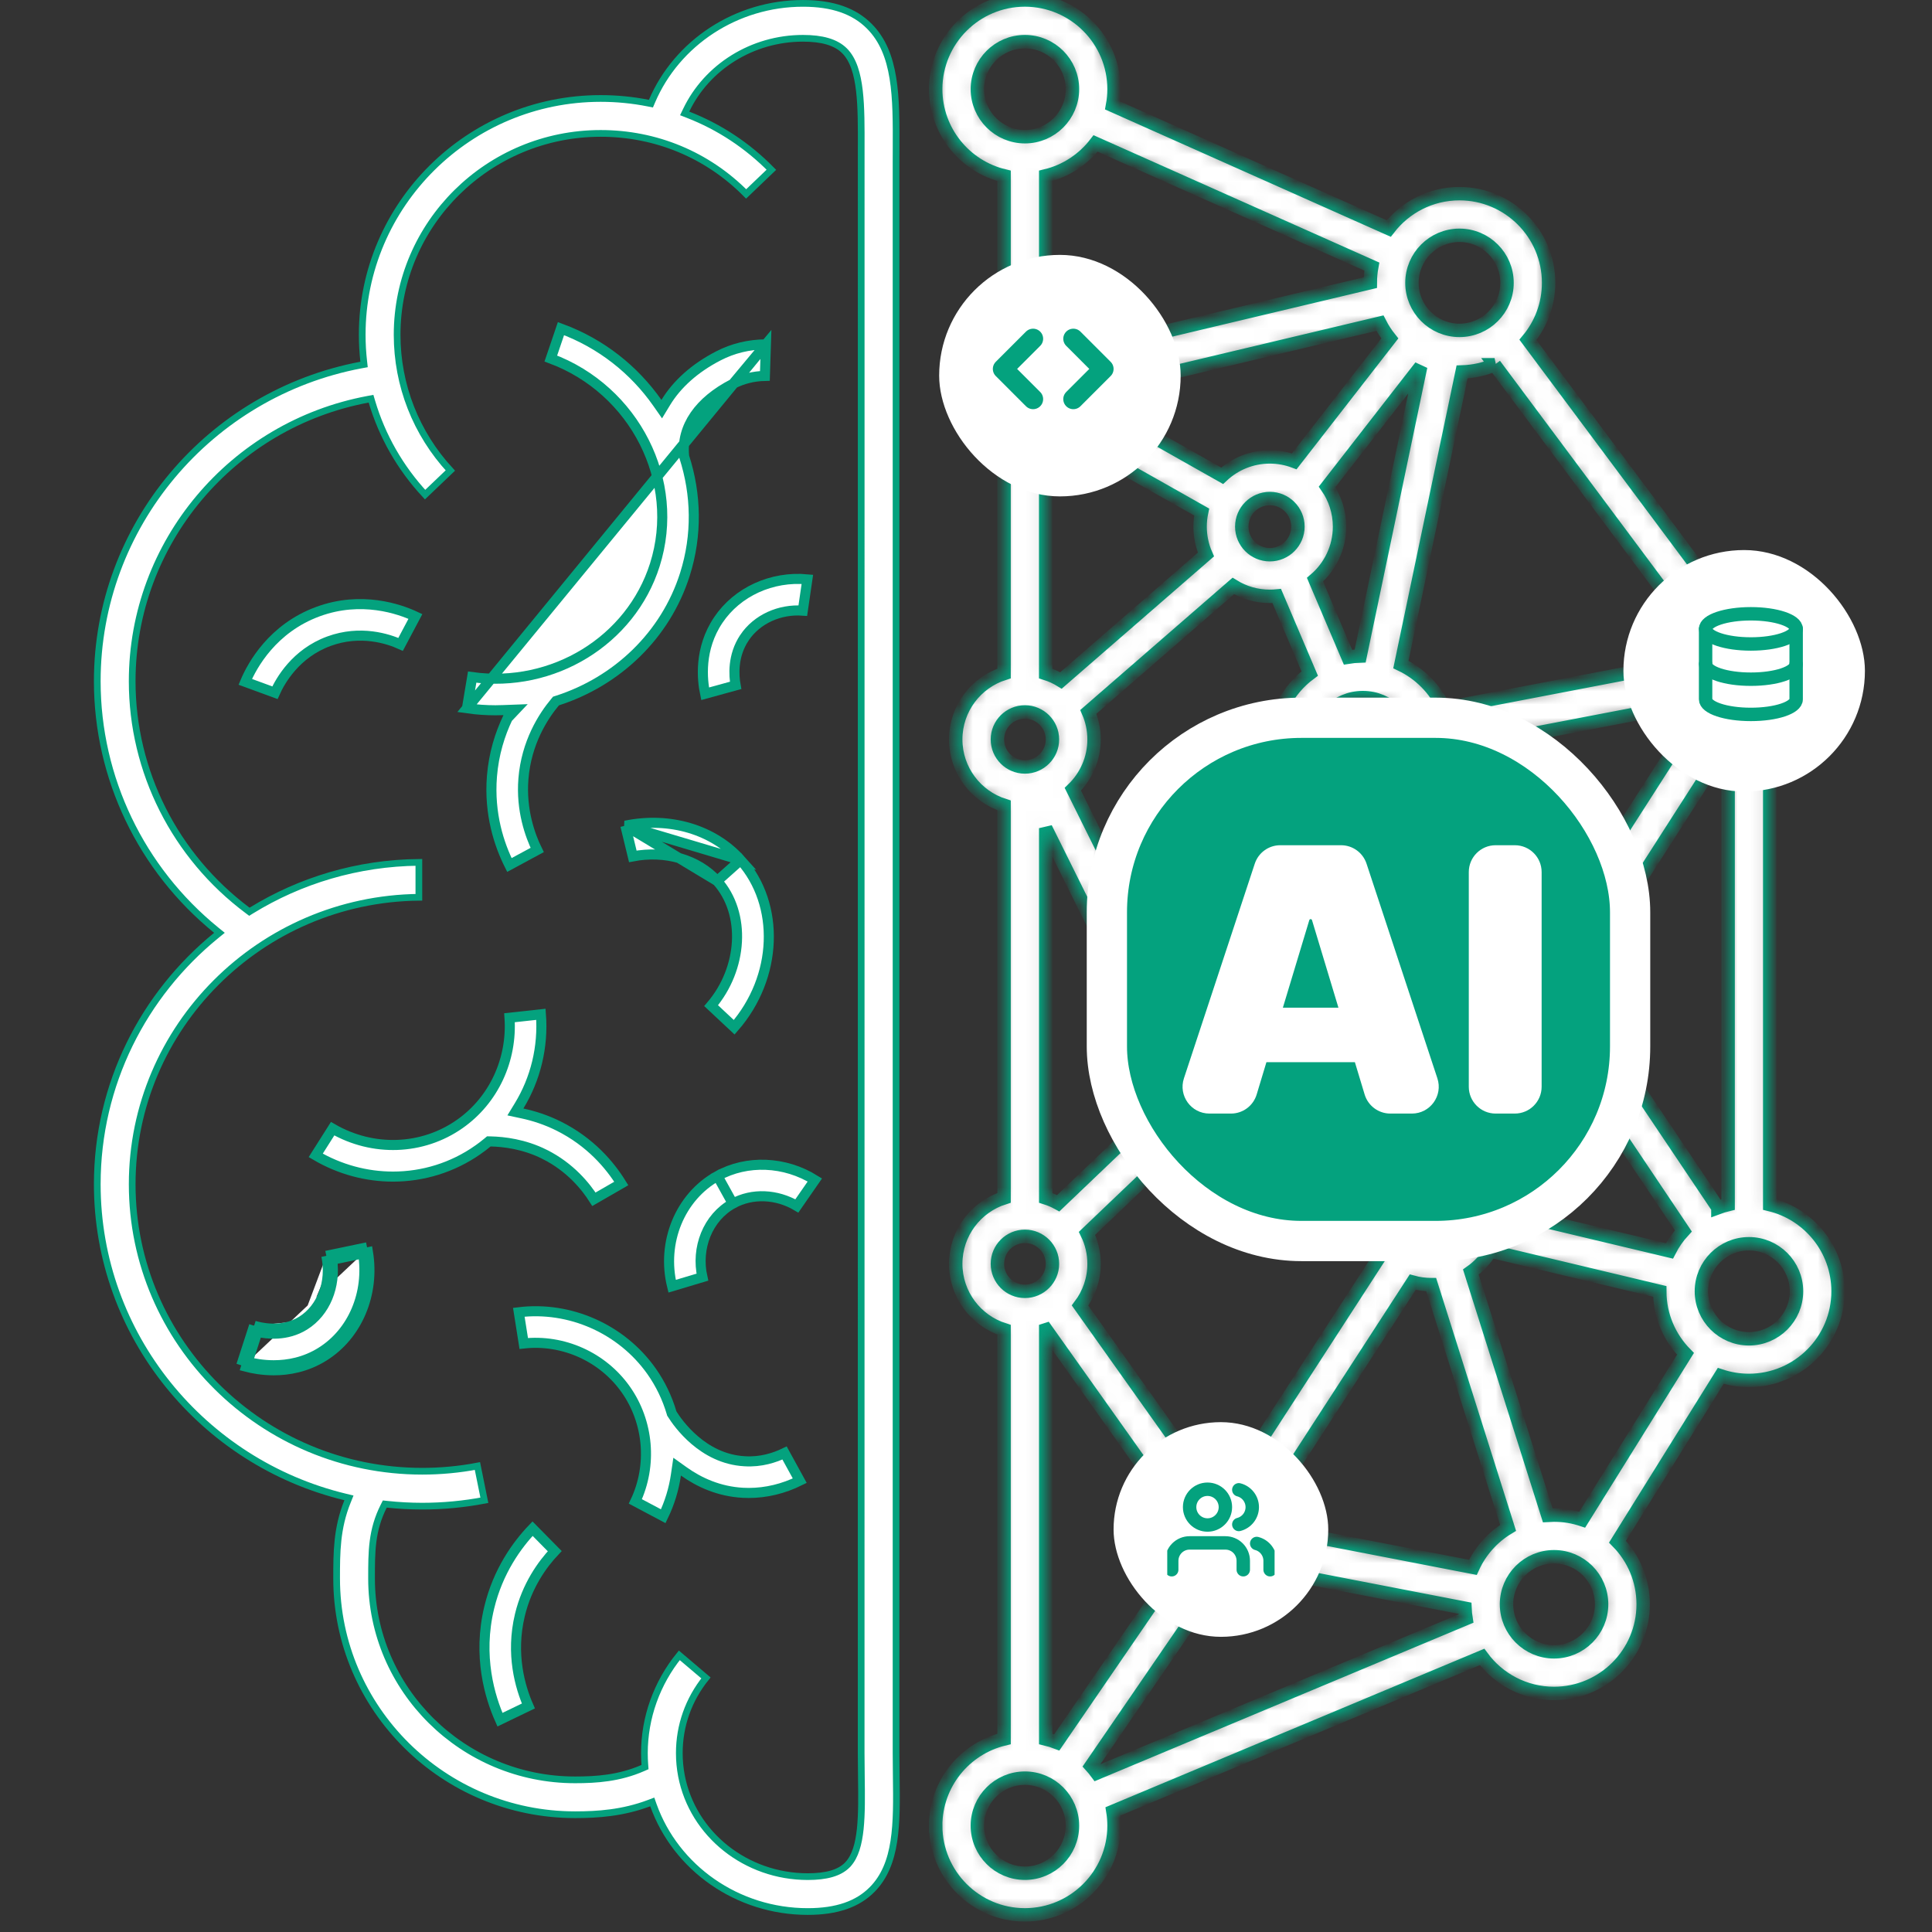 <svg xmlns="http://www.w3.org/2000/svg" width="144" height="144" viewBox="0 0 144 144" fill="none"><rect x="0" y="0" width="144" height="144" fill="#333333" stroke="none"/><g clip-path="url(#clip0_985_36818)"><path d="M66.79 11.105V11.106L66.787 12.054V12.055V130.669C66.787 131.14 66.793 131.604 66.798 132.056C66.799 132.157 66.8 132.258 66.801 132.358L66.801 132.359C66.825 134.155 66.845 135.801 66.621 137.245C66.397 138.683 65.933 139.894 65.007 140.832L65.007 140.832C63.928 141.925 62.375 142.474 60.206 142.474C54.957 142.474 50.372 139.224 48.7 134.545L48.615 134.305L48.377 134.395C46.411 135.136 44.528 135.259 42.863 135.259C33.061 135.259 25.09 127.355 25.09 117.648C25.09 115.716 25.093 113.914 25.901 111.912L26.009 111.643L25.728 111.575C15.134 109.015 7.25 99.533 7.25 88.264C7.25 80.802 10.707 74.125 16.119 69.72L16.357 69.526L16.118 69.332C10.53 64.792 7.25 57.998 7.25 50.774C7.25 39.209 15.594 29.341 26.907 27.207L27.136 27.165L27.11 26.934C27.035 26.279 26.997 25.617 26.997 24.949C26.997 15.241 34.967 7.339 44.77 7.339C45.977 7.339 47.163 7.457 48.317 7.686L48.516 7.726L48.596 7.539C50.455 3.188 54.886 0.251 59.85 0.251C62.062 0.251 63.663 0.819 64.793 1.953L64.793 1.953C65.791 2.954 66.298 4.26 66.55 5.816C66.804 7.377 66.798 9.161 66.79 11.105ZM63.154 139.007L63.2 138.961L63.201 138.957C63.754 138.361 64.002 137.419 64.118 136.325C64.237 135.195 64.22 133.838 64.201 132.404L64.201 132.392L64.201 132.391C64.193 131.83 64.186 131.256 64.186 130.67L64.189 11.096V11.095L64.189 11.072C64.194 9.493 64.2 8 64.054 6.753C63.908 5.509 63.607 4.449 62.95 3.79L62.95 3.79C62.3 3.139 61.261 2.854 59.85 2.854C56.076 2.854 52.689 4.991 51.148 8.21L51.031 8.453L51.282 8.551C53.592 9.45 55.703 10.834 57.494 12.654L55.613 14.454C52.736 11.543 48.893 9.943 44.77 9.943C36.407 9.943 29.599 16.672 29.599 24.951C29.599 28.716 31.007 32.299 33.566 35.07L31.683 36.867C29.822 34.863 28.477 32.493 27.718 29.934L27.654 29.718L27.432 29.759C17.32 31.646 9.852 40.449 9.852 50.776C9.852 57.506 13.048 63.817 18.451 67.854L18.587 67.956L18.732 67.867C22.369 65.63 26.644 64.321 31.22 64.275V66.878C19.417 67.011 9.853 76.552 9.853 88.267C9.853 100.064 19.552 109.657 31.47 109.657C32.852 109.657 34.235 109.528 35.585 109.27L36.102 111.822C34.582 112.112 33.025 112.26 31.47 112.26C30.586 112.26 29.713 112.212 28.853 112.12L28.681 112.102L28.603 112.256C27.693 114.059 27.693 115.64 27.693 117.636V117.652C27.693 125.93 34.5 132.66 42.864 132.66C44.447 132.66 46.163 132.544 47.913 131.778L48.075 131.707L48.062 131.531C48.041 131.245 48.03 130.958 48.03 130.672C48.03 128.029 48.952 125.45 50.632 123.378L52.617 125.061C51.319 126.678 50.632 128.614 50.632 130.671C50.632 131.245 50.687 131.817 50.794 132.372C51.64 136.727 55.605 139.873 60.207 139.873C61.564 139.873 62.556 139.613 63.154 139.007Z" fill="white" stroke="#04A27E" stroke-width="0.5"></path><path d="M34.805 52.789C35.518 52.891 36.229 52.94 36.932 52.94C37.127 52.939 37.321 52.934 37.513 52.927L38.429 52.893L37.839 53.517C37.269 54.712 36.802 56.169 36.666 57.87C36.444 60.686 37.212 62.967 37.967 64.472L40.039 63.353C39.51 62.274 38.828 60.385 39.012 58.056L39.012 58.056C39.228 55.348 40.48 53.399 41.371 52.333L41.44 52.249L41.544 52.216C45.968 50.794 49.605 47.375 51.05 42.809L51.05 42.809C51.978 39.879 51.899 36.841 51.005 34.065L50.993 34.027L50.989 33.988C50.766 31.791 52.125 29.899 54.629 28.611L34.805 52.789ZM34.805 52.789L35.193 50.468C41.211 51.297 47.015 47.761 48.808 42.1L48.808 42.1C50.784 35.859 47.305 29.05 41.055 26.722L41.811 24.494C44.812 25.596 47.274 27.572 48.993 30.024L49.322 30.495L49.62 30.004C50.449 28.637 51.779 27.432 53.553 26.52L53.553 26.52C54.629 25.965 55.805 25.677 57.086 25.666M34.805 52.789L57.086 25.666M57.086 25.666L57.011 28.018C56.157 28.037 55.349 28.24 54.63 28.611L57.086 25.666Z" fill="white" stroke="#04A27E" stroke-width="0.75"></path><path d="M53.451 65.667L53.452 65.668C55.629 68.109 55.354 72.197 53.003 74.956L54.723 76.566C57.976 72.836 58.172 67.428 55.207 64.101L53.451 65.667ZM53.451 65.667C52.004 64.047 49.57 63.366 47.166 63.829L46.611 61.541M53.451 65.667L46.611 61.541M46.611 61.541C49.922 60.858 53.186 61.838 55.206 64.101L46.611 61.541Z" fill="white" stroke="#04A27E" stroke-width="0.75"></path><path d="M29.293 87.697C27.317 87.697 25.327 87.171 23.532 86.115L24.792 84.126C27.794 85.858 31.477 85.738 34.273 83.772C36.797 82 38.191 78.992 37.977 75.856L40.317 75.601C40.503 78.043 39.912 80.426 38.69 82.426L38.414 82.878L38.931 82.989C39.777 83.17 40.702 83.464 41.635 83.929C44.01 85.114 45.467 86.853 46.307 88.211L44.267 89.386C43.666 88.439 42.505 86.993 40.584 86.034L40.584 86.034L40.584 86.033C39.054 85.271 37.563 85.099 36.575 85.075L36.434 85.072L36.326 85.162C36.101 85.349 35.867 85.528 35.626 85.697L35.625 85.697C33.732 87.028 31.521 87.696 29.293 87.697Z" fill="white" stroke="#04A27E" stroke-width="0.75"></path><path d="M55.49 47.526L55.49 47.527C54.582 48.878 54.698 50.37 54.829 51.084L52.555 51.71C52.333 50.662 52.093 48.361 53.537 46.214C54.956 44.103 57.531 42.932 60.176 43.18L59.837 45.512C58.11 45.387 56.422 46.142 55.49 47.526Z" fill="white" stroke="#04A27E" stroke-width="0.75"></path><path d="M54.619 89.709L54.619 89.709C56.067 88.908 57.897 88.998 59.393 89.884L60.735 87.948C58.491 86.549 55.676 86.434 53.479 87.65L54.619 89.709ZM54.619 89.709C52.754 90.743 51.861 93.011 52.352 95.192L50.095 95.867C49.288 92.604 50.686 89.198 53.479 87.65L54.619 89.709Z" fill="white" stroke="#04A27E" stroke-width="0.75"></path><path d="M18.46 101.511L18.345 101.868C18.816 101.992 19.542 102.133 20.404 102.133C21.514 102.133 22.849 101.898 24.142 101.087C26.642 99.524 27.933 96.444 27.427 93.337L27.06 93.414M18.46 101.511C18.908 101.627 19.593 101.758 20.404 101.758C21.462 101.758 22.723 101.534 23.943 100.77L23.944 100.769C26.298 99.296 27.536 96.381 27.06 93.414M18.46 101.511C18.313 101.473 18.192 101.436 18.1 101.407L17.984 101.763L18.939 98.812M18.46 101.511L19.186 99.267M27.06 93.414L24.755 93.895M27.06 93.414C27.04 93.291 27.017 93.168 26.992 93.045L27.359 92.969L24.323 93.602M24.323 93.602C24.732 95.567 23.999 97.518 22.498 98.457M24.323 93.602L24.4 93.969L24.755 93.895M24.323 93.602L24.691 93.525C24.716 93.648 24.738 93.772 24.755 93.895M22.498 98.457C20.991 99.401 19.271 98.918 18.939 98.812M22.498 98.457L22.697 98.775M22.498 98.457L22.697 98.775C22.697 98.775 22.697 98.775 22.697 98.775M18.939 98.812L19.296 98.927L19.186 99.267M18.939 98.812L18.825 99.169C18.892 99.191 19.017 99.228 19.186 99.267M19.186 99.267C19.888 99.428 21.36 99.612 22.697 98.775M22.697 98.775C24.256 97.8 25.032 95.863 24.755 93.895" fill="white" stroke="#04A27E" stroke-width="0.75"></path><path d="M23.703 45.584L23.703 45.584C26.945 44.393 29.786 45.396 30.962 45.947L29.858 48.028C28.933 47.61 26.869 46.93 24.515 47.792L24.515 47.792C22.039 48.702 20.892 50.738 20.492 51.632L18.28 50.821C18.802 49.585 20.311 46.83 23.703 45.584Z" fill="white" stroke="#04A27E" stroke-width="0.75"></path><path d="M36.465 119.816L36.465 119.816C37.121 117.098 38.532 115.153 39.694 113.937L41.347 115.613C40.407 116.609 39.28 118.183 38.751 120.369L38.751 120.369C38.044 123.296 38.776 125.768 39.383 127.153L37.264 128.175C36.516 126.499 35.587 123.446 36.465 119.816Z" fill="white" stroke="#04A27E" stroke-width="0.75"></path><path d="M59.609 110.362C58.395 110.964 57.096 111.276 55.807 111.276C55.663 111.276 55.521 111.271 55.375 111.264C53.593 111.167 52.123 110.494 50.97 109.672L50.47 109.315L50.381 109.923C50.226 110.985 49.911 112.028 49.434 113.01L47.356 111.906C48.624 109.223 48.357 105.988 46.635 103.556C44.917 101.126 41.971 99.812 39.037 100.134L38.669 97.808C42.469 97.341 46.323 99.043 48.556 102.196C49.232 103.151 49.733 104.204 50.057 105.304L50.071 105.354L50.099 105.397C50.317 105.747 50.885 106.577 51.783 107.343C52.682 108.11 53.929 108.828 55.5 108.913C56.717 108.992 57.751 108.646 58.477 108.297L59.609 110.362Z" fill="white" stroke="#04A27E" stroke-width="0.75"></path><mask id="path-11-inside-1_985_36818" fill="white"><path d="M69.742 136.075C69.742 139.74 72.724 142.722 76.388 142.722C80.053 142.722 83.034 139.74 83.034 136.075C83.034 135.714 83.005 135.359 82.949 135.012L110.467 123.498C111.677 125.146 113.629 126.219 115.827 126.219C119.491 126.219 122.473 123.237 122.473 119.573C122.473 117.757 121.741 116.11 120.557 114.909L128.254 102.548C128.914 102.768 129.62 102.888 130.353 102.888C134.018 102.888 136.999 99.907 136.999 96.244C136.999 93.113 134.824 90.481 131.905 89.781L131.905 56.48C134.825 55.779 137 53.148 137 50.018C137 46.353 134.019 43.372 130.354 43.372C129.425 43.372 128.539 43.564 127.735 43.91L113.882 25.331C114.844 24.178 115.424 22.696 115.424 21.08C115.424 17.415 112.442 14.434 108.778 14.434C106.635 14.434 104.726 15.454 103.51 17.034L82.922 7.858C82.995 7.464 83.034 7.058 83.034 6.644C83.034 2.98 80.052 -0.001 76.388 -0.001C72.723 -0.001 69.742 2.98 69.742 6.644C69.742 9.775 71.918 12.407 74.837 13.107V24.02C72.75 24.679 71.234 26.633 71.234 28.935C71.234 31.237 72.75 33.19 74.837 33.85V50.197C72.75 50.857 71.234 52.811 71.234 55.112C71.234 57.414 72.75 59.367 74.837 60.027V89.281C72.75 89.941 71.234 91.895 71.234 94.197C71.234 96.499 72.75 98.452 74.837 99.112V129.613C71.917 130.313 69.741 132.944 69.741 136.075L69.742 136.075ZM79.901 32.703L89.564 38.162C89.489 38.514 89.449 38.878 89.449 39.252C89.449 39.991 89.605 40.694 89.884 41.331L79.079 50.718C78.725 50.501 78.343 50.325 77.939 50.197V33.849C78.679 33.616 79.347 33.219 79.901 32.702L79.901 32.703ZM102.852 24.084C103.059 24.491 103.307 24.873 103.589 25.226L96.466 34.385C95.899 34.172 95.285 34.055 94.644 34.055C93.272 34.055 92.023 34.59 91.093 35.462L81.431 30.003C81.489 29.727 81.525 29.443 81.537 29.153L102.852 24.084ZM111.397 27.188L125.25 45.767C124.35 46.846 123.784 48.215 123.716 49.711L107.629 52.797C106.978 51.365 105.833 50.203 104.414 49.53L108.975 27.723C109.833 27.698 110.65 27.509 111.398 27.188L111.397 27.188ZM128.041 90.013L120.086 78.162C121.176 76.977 121.843 75.397 121.843 73.664C121.843 71.88 121.136 70.259 119.989 69.064L128.173 56.295C128.379 56.367 128.59 56.428 128.804 56.48L128.804 89.781C128.544 89.843 128.288 89.921 128.041 90.014L128.041 90.013ZM115.829 112.927C115.672 112.927 115.516 112.933 115.361 112.943L109.629 94.811C110.218 94.396 110.717 93.862 111.089 93.243L123.71 96.253C123.712 98.064 124.444 99.708 125.626 100.907L117.929 113.267C117.269 113.047 116.562 112.927 115.829 112.927L115.829 112.927ZM109.779 116.822L97.639 114.472C97.566 112.817 96.885 111.318 95.815 110.192L105.297 95.562C105.734 95.683 106.194 95.748 106.67 95.748H106.673L112.404 113.879C111.258 114.57 110.338 115.597 109.779 116.822L109.779 116.822ZM105.891 27.319L101.378 48.894C101.07 48.903 100.767 48.934 100.471 48.983L98.012 43.205C99.13 42.251 99.841 40.833 99.841 39.251C99.841 38.152 99.497 37.131 98.912 36.291L105.891 27.319ZM108.213 55.844L124.302 52.758C124.616 53.449 125.045 54.077 125.564 54.618L117.38 67.386C116.696 67.148 115.962 67.018 115.199 67.018C114.26 67.018 113.366 67.214 112.556 67.567L106.696 59.769C107.587 58.693 108.146 57.331 108.214 55.844L108.213 55.844ZM124.431 93.235L111.81 90.225C111.62 87.554 109.387 85.44 106.669 85.44C105.253 85.44 103.968 86.014 103.036 86.942L95.996 83.26C96.126 82.741 96.196 82.198 96.196 81.639C96.196 81.493 96.191 81.347 96.182 81.202L109.49 77.064C110.651 79.007 112.775 80.31 115.199 80.31C116.012 80.31 116.792 80.163 117.512 79.894L125.467 91.745C125.057 92.191 124.708 92.691 124.431 93.235L124.431 93.235ZM104.619 90.594C104.619 89.462 105.538 88.543 106.67 88.543C107.802 88.543 108.721 89.462 108.721 90.594C108.721 91.726 107.802 92.645 106.67 92.645C105.538 92.645 104.619 91.726 104.619 90.594ZM89.553 78.096C91.505 78.096 93.095 79.685 93.095 81.639C93.095 83.592 91.505 85.181 89.553 85.181C87.599 85.181 86.009 83.592 86.009 81.639C86.009 79.685 87.598 78.096 89.553 78.096ZM101.576 62.183C102.514 62.183 103.407 61.987 104.217 61.635L110.078 69.433C109.126 70.584 108.554 72.058 108.554 73.664C108.554 73.811 108.559 73.957 108.568 74.101L95.26 78.239C94.842 77.54 94.3 76.924 93.663 76.421L100.28 62.056C100.7 62.139 101.132 62.184 101.576 62.184L101.576 62.183ZM118.741 73.665C118.741 75.619 117.152 77.208 115.199 77.208C113.245 77.208 111.656 75.619 111.656 73.665C111.656 71.711 113.245 70.121 115.199 70.121C117.152 70.121 118.741 71.711 118.741 73.665ZM101.576 59.08C99.622 59.08 98.032 57.491 98.032 55.538C98.032 53.584 99.622 51.994 101.576 51.994C103.53 51.994 105.12 53.584 105.12 55.538C105.119 57.491 103.53 59.08 101.576 59.08ZM96.74 39.252C96.74 40.407 95.8 41.345 94.646 41.345C93.493 41.345 92.554 40.407 92.554 39.252C92.554 38.097 93.493 37.158 94.646 37.158C95.801 37.158 96.74 38.097 96.74 39.252ZM91.922 43.674C92.714 44.164 93.647 44.447 94.646 44.447C94.82 44.447 94.991 44.439 95.16 44.422L97.619 50.201C95.988 51.413 94.929 53.355 94.929 55.538C94.929 57.651 95.921 59.538 97.464 60.755L90.848 75.12C90.429 75.037 89.996 74.993 89.553 74.993C89.044 74.993 88.547 75.051 88.07 75.16L79.963 58.824C80.938 57.885 81.545 56.569 81.545 55.112C81.545 54.383 81.392 53.69 81.118 53.06L91.922 43.674ZM85.951 87.221C86.989 87.893 88.227 88.284 89.553 88.284C91.546 88.284 93.337 87.402 94.556 86.007L101.596 89.69C101.544 89.984 101.517 90.287 101.517 90.595C101.517 91.839 101.96 92.981 102.696 93.873L93.215 108.502C92.523 108.257 91.778 108.123 91.003 108.123C90.127 108.123 89.291 108.294 88.525 108.602L80.501 97.304C81.156 96.439 81.545 95.363 81.545 94.197C81.545 93.383 81.355 92.613 81.018 91.928L85.951 87.221ZM87.459 114.769C87.459 112.815 89.049 111.225 91.003 111.225C92.956 111.225 94.545 112.814 94.545 114.769C94.545 116.723 92.956 118.312 91.003 118.312C89.049 118.312 87.459 116.723 87.459 114.769ZM85.293 76.543C83.835 77.763 82.907 79.595 82.907 81.64C82.907 82.855 83.235 83.995 83.807 84.976L78.875 89.683C78.58 89.52 78.268 89.385 77.942 89.282L77.942 61.728L85.293 76.543ZM77.972 99.103L85.997 110.402C84.976 111.571 84.357 113.099 84.357 114.769C84.357 116.479 85.006 118.04 86.07 119.219L78.766 129.869C78.499 129.766 78.225 129.681 77.942 129.613L77.942 99.112C77.952 99.109 77.963 99.106 77.972 99.103L77.972 99.103ZM76.391 139.62C74.436 139.62 72.847 138.031 72.847 136.076C72.847 134.122 74.436 132.533 76.391 132.533C78.345 132.533 79.934 134.122 79.934 136.076C79.934 138.031 78.345 139.62 76.391 139.62ZM81.75 132.151C81.616 131.969 81.474 131.793 81.322 131.626L88.626 120.976C89.364 121.26 90.165 121.416 91.003 121.416C93.686 121.416 96.004 119.816 97.052 117.519L109.191 119.868C109.202 120.129 109.228 120.385 109.269 120.637L81.75 132.151ZM115.83 123.117C113.876 123.117 112.286 121.528 112.286 119.574C112.286 117.619 113.876 116.03 115.83 116.03C117.784 116.03 119.374 117.619 119.374 119.574C119.374 121.528 117.784 123.117 115.83 123.117ZM133.901 96.245C133.901 98.198 132.311 99.787 130.357 99.787C128.403 99.787 126.813 98.198 126.813 96.245C126.813 94.291 128.403 92.702 130.357 92.702C132.311 92.702 133.901 94.291 133.901 96.245ZM133.901 50.019C133.901 51.973 132.311 53.562 130.357 53.562C128.403 53.562 126.813 51.973 126.813 50.019C126.813 48.066 128.403 46.476 130.357 46.476C132.311 46.476 133.901 48.066 133.901 50.019ZM108.781 17.538C110.736 17.538 112.325 19.128 112.325 21.082C112.325 23.036 110.736 24.625 108.781 24.625C106.827 24.625 105.238 23.035 105.238 21.082C105.238 19.128 106.827 17.538 108.781 17.538ZM102.246 19.868C102.174 20.257 102.136 20.658 102.135 21.068L80.731 26.158C80.085 25.154 79.102 24.387 77.942 24.021V13.108C79.442 12.748 80.746 11.878 81.659 10.692L102.246 19.868ZM72.848 6.646C72.848 4.692 74.437 3.103 76.391 3.103C78.346 3.103 79.935 4.692 79.935 6.646C79.935 8.599 78.346 10.19 76.391 10.19C74.437 10.189 72.848 8.599 72.848 6.646ZM76.391 26.885C77.523 26.885 78.443 27.805 78.443 28.936C78.443 30.067 77.523 30.987 76.391 30.987C75.26 30.987 74.34 30.067 74.34 28.936C74.34 27.805 75.26 26.885 76.391 26.885ZM76.391 53.063C77.523 53.063 78.443 53.983 78.443 55.114C78.443 56.245 77.523 57.165 76.391 57.165C75.26 57.165 74.34 56.245 74.34 55.114C74.34 53.983 75.26 53.063 76.391 53.063ZM76.391 92.147C77.523 92.147 78.443 93.066 78.443 94.198C78.443 95.33 77.523 96.249 76.391 96.249C75.26 96.249 74.34 95.33 74.34 94.198C74.34 93.067 75.26 92.147 76.391 92.147Z"></path></mask><path d="M69.742 136.075C69.742 139.74 72.724 142.722 76.388 142.722C80.053 142.722 83.034 139.74 83.034 136.075C83.034 135.714 83.005 135.359 82.949 135.012L110.467 123.498C111.677 125.146 113.629 126.219 115.827 126.219C119.491 126.219 122.473 123.237 122.473 119.573C122.473 117.757 121.741 116.11 120.557 114.909L128.254 102.548C128.914 102.768 129.62 102.888 130.353 102.888C134.018 102.888 136.999 99.907 136.999 96.244C136.999 93.113 134.824 90.481 131.905 89.781L131.905 56.48C134.825 55.779 137 53.148 137 50.018C137 46.353 134.019 43.372 130.354 43.372C129.425 43.372 128.539 43.564 127.735 43.91L113.882 25.331C114.844 24.178 115.424 22.696 115.424 21.08C115.424 17.415 112.442 14.434 108.778 14.434C106.635 14.434 104.726 15.454 103.51 17.034L82.922 7.858C82.995 7.464 83.034 7.058 83.034 6.644C83.034 2.98 80.052 -0.001 76.388 -0.001C72.723 -0.001 69.742 2.98 69.742 6.644C69.742 9.775 71.918 12.407 74.837 13.107V24.02C72.75 24.679 71.234 26.633 71.234 28.935C71.234 31.237 72.75 33.19 74.837 33.85V50.197C72.75 50.857 71.234 52.811 71.234 55.112C71.234 57.414 72.75 59.367 74.837 60.027V89.281C72.75 89.941 71.234 91.895 71.234 94.197C71.234 96.499 72.75 98.452 74.837 99.112V129.613C71.917 130.313 69.741 132.944 69.741 136.075L69.742 136.075ZM79.901 32.703L89.564 38.162C89.489 38.514 89.449 38.878 89.449 39.252C89.449 39.991 89.605 40.694 89.884 41.331L79.079 50.718C78.725 50.501 78.343 50.325 77.939 50.197V33.849C78.679 33.616 79.347 33.219 79.901 32.702L79.901 32.703ZM102.852 24.084C103.059 24.491 103.307 24.873 103.589 25.226L96.466 34.385C95.899 34.172 95.285 34.055 94.644 34.055C93.272 34.055 92.023 34.59 91.093 35.462L81.431 30.003C81.489 29.727 81.525 29.443 81.537 29.153L102.852 24.084ZM111.397 27.188L125.25 45.767C124.35 46.846 123.784 48.215 123.716 49.711L107.629 52.797C106.978 51.365 105.833 50.203 104.414 49.53L108.975 27.723C109.833 27.698 110.65 27.509 111.398 27.188L111.397 27.188ZM128.041 90.013L120.086 78.162C121.176 76.977 121.843 75.397 121.843 73.664C121.843 71.88 121.136 70.259 119.989 69.064L128.173 56.295C128.379 56.367 128.59 56.428 128.804 56.48L128.804 89.781C128.544 89.843 128.288 89.921 128.041 90.014L128.041 90.013ZM115.829 112.927C115.672 112.927 115.516 112.933 115.361 112.943L109.629 94.811C110.218 94.396 110.717 93.862 111.089 93.243L123.71 96.253C123.712 98.064 124.444 99.708 125.626 100.907L117.929 113.267C117.269 113.047 116.562 112.927 115.829 112.927L115.829 112.927ZM109.779 116.822L97.639 114.472C97.566 112.817 96.885 111.318 95.815 110.192L105.297 95.562C105.734 95.683 106.194 95.748 106.67 95.748H106.673L112.404 113.879C111.258 114.57 110.338 115.597 109.779 116.822L109.779 116.822ZM105.891 27.319L101.378 48.894C101.07 48.903 100.767 48.934 100.471 48.983L98.012 43.205C99.13 42.251 99.841 40.833 99.841 39.251C99.841 38.152 99.497 37.131 98.912 36.291L105.891 27.319ZM108.213 55.844L124.302 52.758C124.616 53.449 125.045 54.077 125.564 54.618L117.38 67.386C116.696 67.148 115.962 67.018 115.199 67.018C114.26 67.018 113.366 67.214 112.556 67.567L106.696 59.769C107.587 58.693 108.146 57.331 108.214 55.844L108.213 55.844ZM124.431 93.235L111.81 90.225C111.62 87.554 109.387 85.44 106.669 85.44C105.253 85.44 103.968 86.014 103.036 86.942L95.996 83.26C96.126 82.741 96.196 82.198 96.196 81.639C96.196 81.493 96.191 81.347 96.182 81.202L109.49 77.064C110.651 79.007 112.775 80.31 115.199 80.31C116.012 80.31 116.792 80.163 117.512 79.894L125.467 91.745C125.057 92.191 124.708 92.691 124.431 93.235L124.431 93.235ZM104.619 90.594C104.619 89.462 105.538 88.543 106.67 88.543C107.802 88.543 108.721 89.462 108.721 90.594C108.721 91.726 107.802 92.645 106.67 92.645C105.538 92.645 104.619 91.726 104.619 90.594ZM89.553 78.096C91.505 78.096 93.095 79.685 93.095 81.639C93.095 83.592 91.505 85.181 89.553 85.181C87.599 85.181 86.009 83.592 86.009 81.639C86.009 79.685 87.598 78.096 89.553 78.096ZM101.576 62.183C102.514 62.183 103.407 61.987 104.217 61.635L110.078 69.433C109.126 70.584 108.554 72.058 108.554 73.664C108.554 73.811 108.559 73.957 108.568 74.101L95.26 78.239C94.842 77.54 94.3 76.924 93.663 76.421L100.28 62.056C100.7 62.139 101.132 62.184 101.576 62.184L101.576 62.183ZM118.741 73.665C118.741 75.619 117.152 77.208 115.199 77.208C113.245 77.208 111.656 75.619 111.656 73.665C111.656 71.711 113.245 70.121 115.199 70.121C117.152 70.121 118.741 71.711 118.741 73.665ZM101.576 59.08C99.622 59.08 98.032 57.491 98.032 55.538C98.032 53.584 99.622 51.994 101.576 51.994C103.53 51.994 105.12 53.584 105.12 55.538C105.119 57.491 103.53 59.08 101.576 59.08ZM96.74 39.252C96.74 40.407 95.8 41.345 94.646 41.345C93.493 41.345 92.554 40.407 92.554 39.252C92.554 38.097 93.493 37.158 94.646 37.158C95.801 37.158 96.74 38.097 96.74 39.252ZM91.922 43.674C92.714 44.164 93.647 44.447 94.646 44.447C94.82 44.447 94.991 44.439 95.16 44.422L97.619 50.201C95.988 51.413 94.929 53.355 94.929 55.538C94.929 57.651 95.921 59.538 97.464 60.755L90.848 75.12C90.429 75.037 89.996 74.993 89.553 74.993C89.044 74.993 88.547 75.051 88.07 75.16L79.963 58.824C80.938 57.885 81.545 56.569 81.545 55.112C81.545 54.383 81.392 53.69 81.118 53.06L91.922 43.674ZM85.951 87.221C86.989 87.893 88.227 88.284 89.553 88.284C91.546 88.284 93.337 87.402 94.556 86.007L101.596 89.69C101.544 89.984 101.517 90.287 101.517 90.595C101.517 91.839 101.96 92.981 102.696 93.873L93.215 108.502C92.523 108.257 91.778 108.123 91.003 108.123C90.127 108.123 89.291 108.294 88.525 108.602L80.501 97.304C81.156 96.439 81.545 95.363 81.545 94.197C81.545 93.383 81.355 92.613 81.018 91.928L85.951 87.221ZM87.459 114.769C87.459 112.815 89.049 111.225 91.003 111.225C92.956 111.225 94.545 112.814 94.545 114.769C94.545 116.723 92.956 118.312 91.003 118.312C89.049 118.312 87.459 116.723 87.459 114.769ZM85.293 76.543C83.835 77.763 82.907 79.595 82.907 81.64C82.907 82.855 83.235 83.995 83.807 84.976L78.875 89.683C78.58 89.52 78.268 89.385 77.942 89.282L77.942 61.728L85.293 76.543ZM77.972 99.103L85.997 110.402C84.976 111.571 84.357 113.099 84.357 114.769C84.357 116.479 85.006 118.04 86.07 119.219L78.766 129.869C78.499 129.766 78.225 129.681 77.942 129.613L77.942 99.112C77.952 99.109 77.963 99.106 77.972 99.103L77.972 99.103ZM76.391 139.62C74.436 139.62 72.847 138.031 72.847 136.076C72.847 134.122 74.436 132.533 76.391 132.533C78.345 132.533 79.934 134.122 79.934 136.076C79.934 138.031 78.345 139.62 76.391 139.62ZM81.75 132.151C81.616 131.969 81.474 131.793 81.322 131.626L88.626 120.976C89.364 121.26 90.165 121.416 91.003 121.416C93.686 121.416 96.004 119.816 97.052 117.519L109.191 119.868C109.202 120.129 109.228 120.385 109.269 120.637L81.75 132.151ZM115.83 123.117C113.876 123.117 112.286 121.528 112.286 119.574C112.286 117.619 113.876 116.03 115.83 116.03C117.784 116.03 119.374 117.619 119.374 119.574C119.374 121.528 117.784 123.117 115.83 123.117ZM133.901 96.245C133.901 98.198 132.311 99.787 130.357 99.787C128.403 99.787 126.813 98.198 126.813 96.245C126.813 94.291 128.403 92.702 130.357 92.702C132.311 92.702 133.901 94.291 133.901 96.245ZM133.901 50.019C133.901 51.973 132.311 53.562 130.357 53.562C128.403 53.562 126.813 51.973 126.813 50.019C126.813 48.066 128.403 46.476 130.357 46.476C132.311 46.476 133.901 48.066 133.901 50.019ZM108.781 17.538C110.736 17.538 112.325 19.128 112.325 21.082C112.325 23.036 110.736 24.625 108.781 24.625C106.827 24.625 105.238 23.035 105.238 21.082C105.238 19.128 106.827 17.538 108.781 17.538ZM102.246 19.868C102.174 20.257 102.136 20.658 102.135 21.068L80.731 26.158C80.085 25.154 79.102 24.387 77.942 24.021V13.108C79.442 12.748 80.746 11.878 81.659 10.692L102.246 19.868ZM72.848 6.646C72.848 4.692 74.437 3.103 76.391 3.103C78.346 3.103 79.935 4.692 79.935 6.646C79.935 8.599 78.346 10.19 76.391 10.19C74.437 10.189 72.848 8.599 72.848 6.646ZM76.391 26.885C77.523 26.885 78.443 27.805 78.443 28.936C78.443 30.067 77.523 30.987 76.391 30.987C75.26 30.987 74.34 30.067 74.34 28.936C74.34 27.805 75.26 26.885 76.391 26.885ZM76.391 53.063C77.523 53.063 78.443 53.983 78.443 55.114C78.443 56.245 77.523 57.165 76.391 57.165C75.26 57.165 74.34 56.245 74.34 55.114C74.34 53.983 75.26 53.063 76.391 53.063ZM76.391 92.147C77.523 92.147 78.443 93.066 78.443 94.198C78.443 95.33 77.523 96.249 76.391 96.249C75.26 96.249 74.34 95.33 74.34 94.198C74.34 93.067 75.26 92.147 76.391 92.147Z" fill="white" stroke="#04A27E" mask="url(#path-11-inside-1_985_36818)"></path><rect x="82.5" y="53.498" width="39" height="39" rx="14.5" fill="#04A27E" stroke="white" stroke-width="3"></rect><path d="M112.904 62.998C114.009 62.998 114.904 63.894 114.904 64.999V80.999C114.904 82.103 114.009 82.999 112.904 82.999H111.475C110.37 82.999 109.475 82.103 109.475 80.999V64.999C109.475 63.894 110.37 62.998 111.475 62.998H112.904Z" fill="white"></path><path d="M93.665 81.576C93.41 82.421 92.632 82.999 91.75 82.999H90.142C88.78 82.999 87.816 81.666 88.243 80.372L93.524 64.372C93.795 63.552 94.561 62.998 95.424 62.998H99.953C100.816 62.998 101.582 63.552 101.853 64.372L107.134 80.372C107.561 81.666 106.597 82.999 105.235 82.999H103.627C102.745 82.999 101.967 82.421 101.712 81.576L97.789 68.581C97.776 68.537 97.735 68.506 97.689 68.506C97.642 68.506 97.601 68.537 97.588 68.581L93.665 81.576ZM92.142 77.108C92.142 76.003 93.037 75.108 94.142 75.108H101.157C102.262 75.108 103.157 76.003 103.157 77.108V77.17C103.157 78.275 102.262 79.17 101.157 79.17H94.142C93.037 79.17 92.142 78.275 92.142 77.17V77.108Z" fill="white"></path><rect x="70" y="18.998" width="18" height="18" rx="9" fill="white"></rect><path d="M80 29.748L82.25 27.498L80 25.248" stroke="#04A27E" stroke-width="1.5" stroke-linecap="round" stroke-linejoin="round"></path><path d="M77 25.248L74.75 27.498L77 29.748" stroke="#04A27E" stroke-width="1.5" stroke-linecap="round" stroke-linejoin="round"></path><rect x="83" y="105.999" width="16" height="16" rx="8" fill="white"></rect><g clip-path="url(#clip1_985_36818)"><path d="M92.666 116.999V116.332C92.666 115.978 92.526 115.639 92.276 115.389C92.026 115.139 91.687 114.999 91.333 114.999H88.666C88.313 114.999 87.974 115.139 87.724 115.389C87.474 115.639 87.333 115.978 87.333 116.332V116.999" stroke="#04A27E" stroke-linecap="round" stroke-linejoin="round"></path><path d="M90 113.665C90.737 113.665 91.334 113.068 91.334 112.332C91.334 111.595 90.737 110.999 90 110.999C89.264 110.999 88.667 111.595 88.667 112.332C88.667 113.068 89.264 113.665 90 113.665Z" stroke="#04A27E" stroke-linecap="round" stroke-linejoin="round"></path><path d="M94.667 116.999V116.332C94.667 116.036 94.568 115.749 94.387 115.516C94.207 115.282 93.953 115.116 93.667 115.042" stroke="#04A27E" stroke-linecap="round" stroke-linejoin="round"></path><path d="M92.333 111.042C92.62 111.115 92.874 111.282 93.056 111.516C93.237 111.75 93.336 112.037 93.336 112.334C93.336 112.63 93.237 112.917 93.056 113.151C92.874 113.385 92.62 113.552 92.333 113.625" stroke="#04A27E" stroke-linecap="round" stroke-linejoin="round"></path></g><rect x="121" y="40.998" width="18" height="18" rx="9" fill="white"></rect><g clip-path="url(#clip2_985_36818)"><path d="M130.5 47.998C132.364 47.998 133.875 47.495 133.875 46.873C133.875 46.252 132.364 45.748 130.5 45.748C128.636 45.748 127.125 46.252 127.125 46.873C127.125 47.495 128.636 47.998 130.5 47.998Z" stroke="#04A27E" stroke-linecap="round" stroke-linejoin="round"></path><path d="M133.875 49.498C133.875 50.121 132.375 50.623 130.5 50.623C128.625 50.623 127.125 50.121 127.125 49.498" stroke="#04A27E" stroke-linecap="round" stroke-linejoin="round"></path><path d="M127.125 46.873V52.123C127.125 52.746 128.625 53.248 130.5 53.248C132.375 53.248 133.875 52.746 133.875 52.123V46.873" stroke="#04A27E" stroke-linecap="round" stroke-linejoin="round"></path></g></g><defs><clipPath id="clip0_985_36818"><rect width="144" height="144" fill="white" transform="translate(0 -0.001)"></rect></clipPath><clipPath id="clip1_985_36818"><rect width="8" height="8" fill="white" transform="translate(87 109.999)"></rect></clipPath><clipPath id="clip2_985_36818"><rect width="9" height="9" fill="white" transform="translate(126 44.998)"></rect></clipPath></defs></svg>